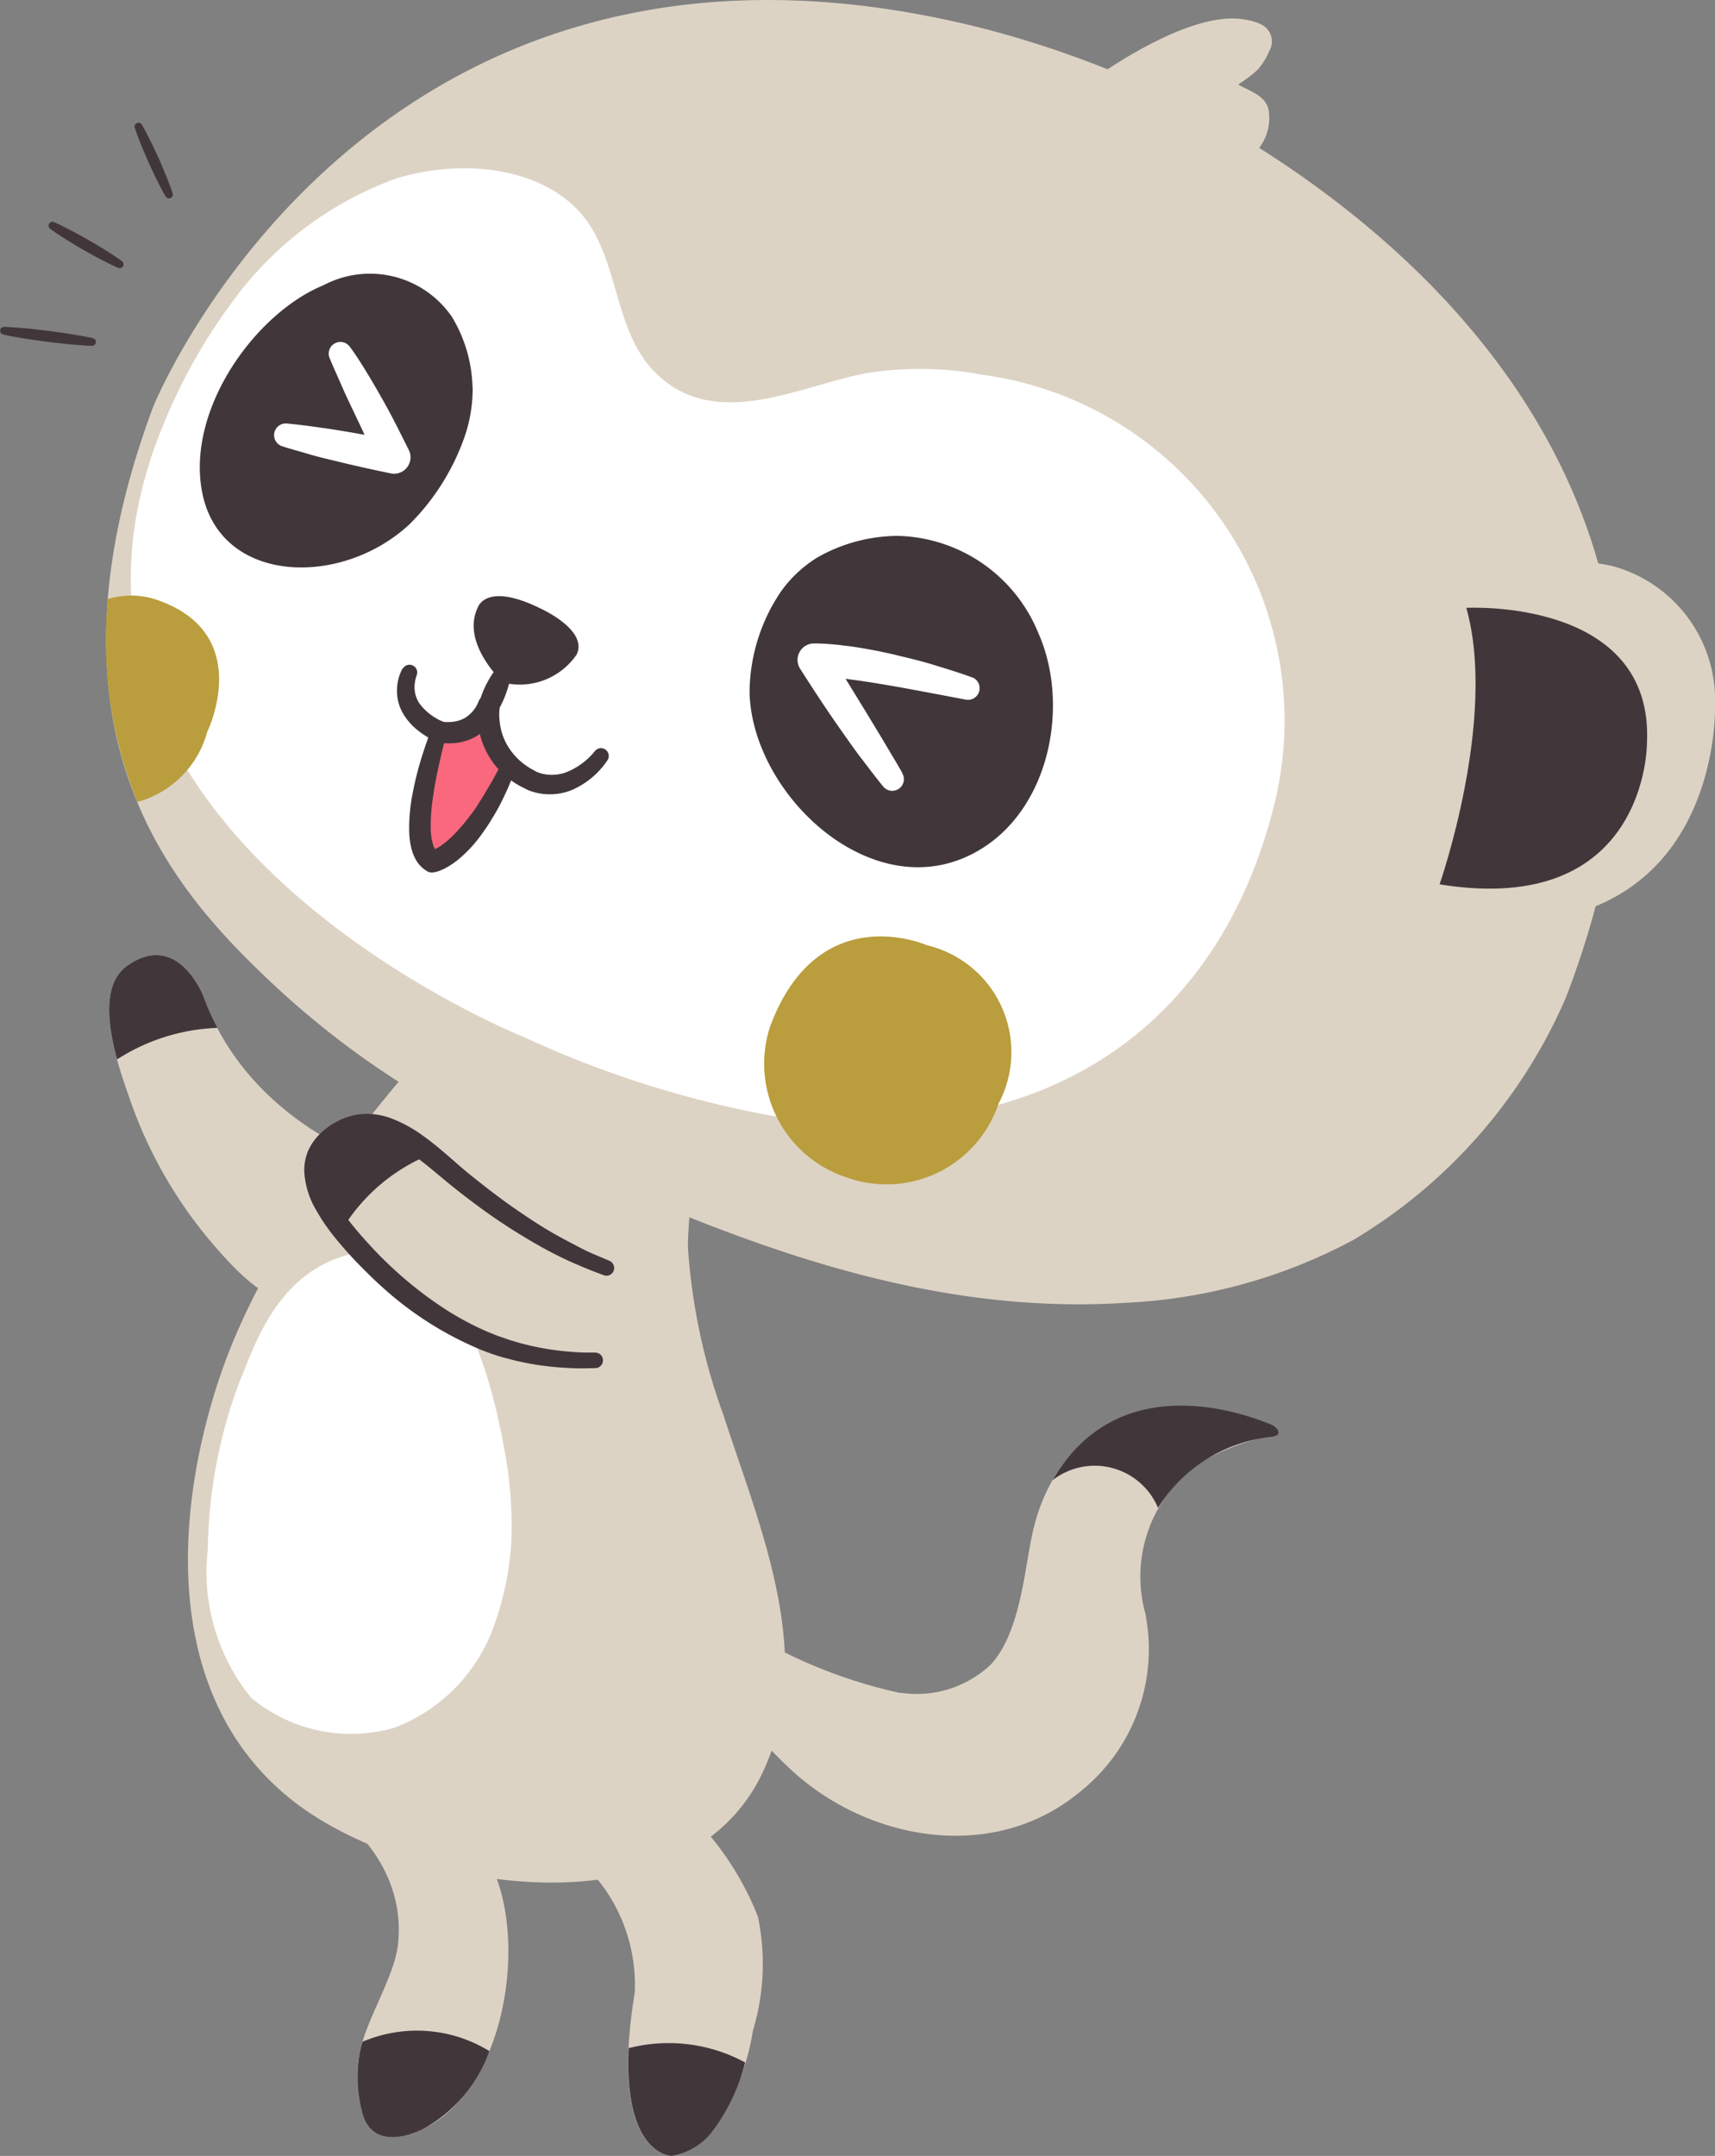 <svg xmlns="http://www.w3.org/2000/svg" width="49.352" height="62.023" viewBox="0 0 49.352 62.023">
  <rect x="0" y="0" width="49.352" height="62.023" fill="#808080" stroke="none"/>
  <g id="グループ_305" data-name="グループ 305" transform="translate(0)">
    <path id="パス_916" data-name="パス 916" d="M459.2,23.407s2.806-2.1,4.46-1.763a1.42,1.42,0,0,1,.454.138.545.545,0,0,1,.225.762,1.955,1.955,0,0,1-.346.548,4.2,4.2,0,0,1-.549.414c.321.19.751.293.87.7a1.42,1.42,0,0,1-.4,1.276,7.866,7.866,0,0,1-1.233,1.152" transform="translate(-427.813 -21.075)" fill="#ddd3c4"/>
    <path id="パス_917" data-name="パス 917" d="M476.338,69.756a8.571,8.571,0,0,1,2.462,3.417,6.621,6.621,0,0,1-.145,3.284,6.94,6.94,0,0,1-1.126,2.837,1.847,1.847,0,0,1-1.213.763s-1.831.01-1.06-4.7a4.817,4.817,0,0,0-2.309-4.338Z" transform="translate(-456.99 -18.034)" fill="#ddd3c4"/>
    <path id="パス_918" data-name="パス 918" d="M479.858,69.437s3.278,1.5,2.96,4.548c-.1.976-1.021,2.319-1.128,3.294a3.94,3.94,0,0,0,.119,1.629c.252.778,1.017.742,1.744.387,2.343-1.148,2.973-5.3,2-7.449a5.832,5.832,0,0,0-1.026-1.868Z" transform="translate(-471.364 -18.054)" fill="#ddd3c4"/>
    <path id="パス_919" data-name="パス 919" d="M476.811,76.95a5.633,5.633,0,0,1-.9,1.924,1.845,1.845,0,0,1-1.212.763s-1.386.005-1.239-3.1a4.617,4.617,0,0,1,3.353.413" transform="translate(-455.368 -17.614)" fill="#41373b"/>
    <path id="パス_920" data-name="パス 920" d="M480.511,76.374a3.987,3.987,0,0,1,3.649.268,4.148,4.148,0,0,1-1.893,2.235c-.726.355-1.492.391-1.744-.387a3.98,3.98,0,0,1-.119-1.629,2.771,2.771,0,0,1,.107-.487" transform="translate(-470.078 -17.635)" fill="#41373b"/>
    <path id="パス_921" data-name="パス 921" d="M491.159,53.14s-4.243-1.039-5.667-4.995c0,0-.727-1.915-2.19-.893-1.044.729-.264,2.891.055,3.8a12.877,12.877,0,0,0,2.326,4.119c.3.348,1.677,2.022,2.225,1.494.006-.005,3.25-3.52,3.25-3.52" transform="translate(-479.636 -19.474)" fill="#ddd3c4"/>
    <path id="パス_922" data-name="パス 922" d="M488.256,47.252c1.463-1.021,2.19.893,2.19.893a6.826,6.826,0,0,0,.4.9,5.714,5.714,0,0,0-2.888.907c-.271-.99-.431-2.194.3-2.7" transform="translate(-484.589 -19.474)" fill="#41373b"/>
    <path id="パス_923" data-name="パス 923" d="M464.2,67.4a3.109,3.109,0,0,0,2.578-.793c.822-.863.966-2.536,1.188-3.656.69-3.493,3.838-4.508,6.768-3.269.167.071.137.113.3.2,0,0,.034.067-.217.129a6.921,6.921,0,0,0-2.022.784,3.993,3.993,0,0,0-1.554,4.32A5.242,5.242,0,0,1,469.3,70.3c-2.5,2.025-6.138,1.347-8.346-.772a12.232,12.232,0,0,1-1.912-2.312l1.195-1.308a14.342,14.342,0,0,0,3.957,1.5" transform="translate(-438.284 -18.702)" fill="#ddd3c4"/>
    <path id="パス_924" data-name="パス 924" d="M459.011,61.283a1.975,1.975,0,0,1,3.028.8,4.4,4.4,0,0,1,3.3-2.047c.043-.009.169-.044.167-.106-.005-.137-.151-.216-.2-.237-1.2-.5-4.524-1.472-6.3,1.594" transform="translate(-428.715 -18.704)" fill="#41373b"/>
    <path id="パス_925" data-name="パス 925" d="M479.018,49.751s-4.253,4.6-5.788,9.319c-1.293,3.962-1.55,9.166,2.187,12.067,3.3,2.563,11.24,3.914,13.486-.84,1.571-3.323-.085-7.061-1.135-10.3a17.465,17.465,0,0,1-1.015-4.79c-.026-.713.383-5.559,1.481-5.572Z" transform="translate(-466.956 -19.305)" fill="#ddd3c4"/>
    <path id="パス_926" data-name="パス 926" d="M484.166,54.991a3.243,3.243,0,0,0-.62.155c-2.032.713-2.64,2.96-3.25,4.743,0,0,0,.012,0,0l.511-1.5a14.178,14.178,0,0,0-1.041,5.144,5.718,5.718,0,0,0,1.248,4.279,4.5,4.5,0,0,0,4.109.865,4.88,4.88,0,0,0,2.924-3.073A8.46,8.46,0,0,0,488.5,63.3a11.682,11.682,0,0,0-.2-2.624c-.357-2.005-1.36-6.083-4.136-5.689" transform="translate(-473.785 -18.968)" fill="#fff"/>
    <path id="パス_927" data-name="パス 927" d="M461.336,53.947a24.987,24.987,0,0,1-7-4.735c-2.845-2.709-6.656-7.2-3.232-16.4,0,0,6.2-15.351,23.867-10.892a29.468,29.468,0,0,1,3.584,1.175,21.614,21.614,0,0,1,2.037.921c5.307,2.755,16.939,10.743,11.169,25.783a15.079,15.079,0,0,1-6.111,6.975,15.382,15.382,0,0,1-6.575,1.814c-4.548.291-8.82-.947-12.906-2.608-1.584-.644-3.225-1.3-4.836-2.032" transform="translate(-446.697 -21.107)" fill="#ddd3c4"/>
    <path id="パス_928" data-name="パス 928" d="M470.137,50.656s-15.129-6.023-10.4-17.568a16.117,16.117,0,0,1,2.069-3.67,10.057,10.057,0,0,1,4.591-3.441c1.705-.561,4.1-.457,5.365.969,1.132,1.28.919,3.37,2.16,4.6,1.714,1.694,4.1.389,6.043.014a9.581,9.581,0,0,1,3.322.035A10.033,10.033,0,0,1,491.765,43.8c-1.163,4.917-4.375,8.325-9.465,9.126a16.123,16.123,0,0,1-3.871.18,29.561,29.561,0,0,1-8.292-2.451" transform="translate(-455.057 -20.819)" fill="#fff"/>
    <path id="パス_929" data-name="パス 929" d="M448.311,37.174a5.379,5.379,0,0,1,4.142-.737,4,4,0,0,1,2.94,4.025s.235,7.529-8.2,6.046a11.3,11.3,0,0,0,1.114-9.335" transform="translate(-406.041 -20.149)" fill="#ddd3c4"/>
    <path id="パス_930" data-name="パス 930" d="M449.8,37.555s5.412-.3,5.2,3.9c0,0,.017,5.022-5.968,4.055,0,0,1.669-4.76.77-7.953" transform="translate(-407.606 -20.068)" fill="#41373b"/>
    <path id="パス_931" data-name="パス 931" d="M470.919,46.7s-3.127-1.391-4.515,2.338a3.443,3.443,0,0,0,2.218,4.347,3.4,3.4,0,0,0,4.354-2.125,3.16,3.16,0,0,0-2.056-4.56" transform="translate(-444.243 -19.506)" fill="#ba9d3d"/>
    <path id="パス_932" data-name="パス 932" d="M488.582,43.16a2.86,2.86,0,0,0,2.009-2.013s1.361-2.757-1.343-3.764a2.314,2.314,0,0,0-1.514-.061,12.337,12.337,0,0,0,.847,5.837" transform="translate(-484.629 -20.089)" fill="#ba9d3d"/>
    <path id="パス_933" data-name="パス 933" d="M488.679,31.786a4.1,4.1,0,0,0-.6-2.044,2.861,2.861,0,0,0-3.688-.9c-1.964.806-3.933,3.552-3.5,5.92.492,2.693,4.008,2.793,5.976.956a6.642,6.642,0,0,0,1.606-2.581,4.281,4.281,0,0,0,.21-1.351" transform="translate(-475.081 -20.637)" fill="#41373b"/>
    <path id="パス_934" data-name="パス 934" d="M467.049,36.241a4.711,4.711,0,0,1,2.354-.633,4.483,4.483,0,0,1,4.02,2.781c.993,2.219.254,5.552-2.238,6.523-2.837,1.1-5.993-1.982-6.066-4.794a5.22,5.22,0,0,1,.907-2.915,3.609,3.609,0,0,1,1.024-.962" transform="translate(-443.549 -20.191)" fill="#41373b"/>
    <path id="パス_935" data-name="パス 935" d="M480.409,41.041s-1.062,3.277-.164,3.656a5.2,5.2,0,0,0,2.145-2.8,2.64,2.64,0,0,1-.52-1.378,2.157,2.157,0,0,1-1.462.517" transform="translate(-467.791 -19.88)" fill="#f9687d"/>
    <path id="パス_936" data-name="パス 936" d="M478.811,39.726s-1.233-1.131-.734-2.16c0,0,.218-.741,1.762.007,0,0,1.419.619,1.086,1.341a1.983,1.983,0,0,1-2.114.812" transform="translate(-464.328 -20.088)" fill="#41373b"/>
    <path id="パス_937" data-name="パス 937" d="M477.3,39.2a1.343,1.343,0,0,0-.073.158,1.156,1.156,0,0,0-.049.156,1.366,1.366,0,0,0-.039.33,1.3,1.3,0,0,0,.173.652,1.745,1.745,0,0,0,.428.488,2.71,2.71,0,0,0,.521.323.206.206,0,0,0,.052.019h.005a1.021,1.021,0,0,0,.146.022,1.1,1.1,0,0,0,.131.008,1.809,1.809,0,0,0,.263-.013,1.506,1.506,0,0,0,.514-.162,1.561,1.561,0,0,0,.7-.788l-.6-.179a2.088,2.088,0,0,0-.018.373,2.593,2.593,0,0,0,.038.352,2.378,2.378,0,0,0,.228.674,2.237,2.237,0,0,0,.423.574,2.463,2.463,0,0,0,.566.413l.154.077a1.165,1.165,0,0,0,.181.072,1.754,1.754,0,0,0,.368.069,1.726,1.726,0,0,0,.725-.105,2.368,2.368,0,0,0,1.055-.864.224.224,0,0,0-.052-.312.222.222,0,0,0-.3.035l0,0a2,2,0,0,1-.88.634,1.241,1.241,0,0,1-.5.049,1.038,1.038,0,0,1-.238-.055.523.523,0,0,1-.106-.047l-.12-.067a1.858,1.858,0,0,1-.727-.755,1.726,1.726,0,0,1-.161-.5,2.211,2.211,0,0,1-.026-.265,1.536,1.536,0,0,1,.014-.246v-.006a.318.318,0,0,0-.607-.171.948.948,0,0,1-.406.488.9.9,0,0,1-.3.1,1.093,1.093,0,0,1-.167.013c-.029,0-.056,0-.084,0l-.068-.009.058.019a1.6,1.6,0,0,1-.734-.541.843.843,0,0,1-.134-.6.758.758,0,0,1,.02-.108.9.9,0,0,1,.029-.1l.008-.022a.222.222,0,0,0-.4-.184" transform="translate(-465.715 -19.971)" fill="#41373b"/>
    <path id="パス_938" data-name="パス 938" d="M480.318,40.837c-.129.313-.23.625-.327.944s-.171.645-.234.977a5.07,5.07,0,0,0-.087,1.036,2.158,2.158,0,0,0,.087.566,1.187,1.187,0,0,0,.14.3.9.9,0,0,0,.272.263l.013.009a.281.281,0,0,0,.192.035.923.923,0,0,0,.175-.048c.043-.019.089-.036.129-.057a2.234,2.234,0,0,0,.226-.133,2.784,2.784,0,0,0,.382-.315,3.666,3.666,0,0,0,.322-.35c.1-.121.188-.25.276-.376s.164-.259.244-.39.151-.266.216-.4.132-.273.191-.411l.171-.418a.222.222,0,0,0-.4-.191l-.005.01-.207.382c-.068.127-.144.249-.216.373s-.151.242-.225.364-.159.235-.245.346-.171.221-.264.324a3.216,3.216,0,0,1-.281.294,2.365,2.365,0,0,1-.3.242,1.539,1.539,0,0,1-.156.087c-.025.014-.049.02-.073.031s-.057.017-.036.013l.2.044a.416.416,0,0,1-.14-.219,1.536,1.536,0,0,1-.066-.4,4.974,4.974,0,0,1,.056-.913c.04-.312.1-.625.169-.938s.144-.627.221-.933v0a.223.223,0,0,0-.422-.14" transform="translate(-467.895 -19.869)" fill="#41373b"/>
    <path id="パス_939" data-name="パス 939" d="M480.355,39.206a1.379,1.379,0,0,0-.137.182,2.931,2.931,0,0,0-.231.433,2.9,2.9,0,0,0-.155.465,1.538,1.538,0,0,0-.037.225.238.238,0,0,0,.409.175,1.4,1.4,0,0,0,.138-.183,2.775,2.775,0,0,0,.23-.432,3.009,3.009,0,0,0,.155-.465,1.386,1.386,0,0,0,.037-.224.236.236,0,0,0-.222-.251.239.239,0,0,0-.187.074" transform="translate(-466.07 -19.968)" fill="#41373b"/>
    <path id="パス_940" data-name="パス 940" d="M472.121,39.492c-.361-.135-.725-.242-1.091-.356s-.737-.2-1.112-.29-.752-.162-1.138-.222c-.1-.016-.192-.029-.29-.039s-.195-.027-.295-.034c-.2-.02-.4-.032-.607-.033a.474.474,0,0,0-.479.468.491.491,0,0,0,.074.26c.373.584.748,1.161,1.148,1.727.2.284.394.566.606.842s.419.553.639.822a.335.335,0,0,0,.552-.374l0-.009c-.167-.3-.348-.591-.52-.887l-.532-.879-.538-.876-.544-.872-.4.729c.171.006.345.011.523.028.088,0,.179.018.268.027s.18.02.271.034c.361.044.726.106,1.092.168s.732.131,1.1.2l1.1.208a.335.335,0,0,0,.181-.643" transform="translate(-444.158 -20.007)" fill="#fff"/>
    <path id="パス_941" data-name="パス 941" d="M484.107,30.827c.11.264.226.516.338.774s.232.511.353.764.241.505.358.76l.368.756.522-.675c-.524-.1-1.049-.2-1.578-.287-.264-.044-.528-.082-.794-.119s-.53-.07-.8-.094h0a.336.336,0,0,0-.134.654c.256.084.517.151.774.228s.52.138.78.2c.522.129,1.046.243,1.571.353h0a.473.473,0,0,0,.519-.675c-.255-.508-.505-1.02-.79-1.513-.14-.248-.282-.493-.432-.737s-.3-.486-.471-.714v0a.336.336,0,0,0-.583.327" transform="translate(-474.621 -20.522)" fill="#fff"/>
    <path id="パス_942" data-name="パス 942" d="M485.584,55.659a15.226,15.226,0,0,1-4.136-2.48c-1.075-.871-2.447-2.373-3.8-1.228-1.14.965.2,2.492.87,3.227a10.108,10.108,0,0,0,3.846,2.693,8.029,8.029,0,0,0,2.9.451" transform="translate(-468.136 -19.185)" fill="#ddd3c4"/>
    <path id="パス_943" data-name="パス 943" d="M485.283,52.4c-.886-.709-1.883-1.284-2.87-.448-.875.741-.29,1.813.334,2.6a5.3,5.3,0,0,1,2.536-2.156" transform="translate(-472.902 -19.185)" fill="#41373b"/>
    <path id="パス_944" data-name="パス 944" d="M485.778,55.471l-.215-.09c-.139-.06-.349-.142-.589-.267s-.544-.281-.878-.474-.7-.436-1.093-.71-.8-.589-1.23-.935-.844-.758-1.365-1.127a3.873,3.873,0,0,0-.877-.482,1.96,1.96,0,0,0-1.1-.1,2.069,2.069,0,0,0-.975.538,1.549,1.549,0,0,0-.351.51,1.445,1.445,0,0,0-.1.6,2.45,2.45,0,0,0,.326,1.057,5.639,5.639,0,0,0,.575.84c.211.257.426.5.645.725s.45.455.681.661A9.867,9.867,0,0,0,482.1,58.04c.12.044.226.089.351.129s.215.072.328.1l.33.085.309.065a8.249,8.249,0,0,0,1.043.131c.291.019.52.022.676.017l.24-.005a.223.223,0,0,0,0-.447h-.013l-.225,0c-.147,0-.364-.011-.637-.038a7.753,7.753,0,0,1-.977-.158l-.287-.07-.292-.087c-.1-.031-.211-.072-.319-.108s-.208-.082-.316-.123a8.439,8.439,0,0,1-1.333-.718,11.131,11.131,0,0,1-1.34-1.044c-.221-.2-.432-.408-.641-.63s-.418-.455-.609-.693a4.947,4.947,0,0,1-.507-.747,1.843,1.843,0,0,1-.245-.778.832.832,0,0,1,.055-.347.936.936,0,0,1,.19-.285,1.451,1.451,0,0,1,.68-.392,1.993,1.993,0,0,1,1.5.475c.473.332.9.725,1.351,1.078s.873.666,1.284.937.8.506,1.149.7.666.348.937.465.475.2.617.253l.217.083a.223.223,0,0,0,.166-.414" transform="translate(-468.248 -19.203)" fill="#41373b"/>
    <path id="パス_945" data-name="パス 945" d="M493.693,30.277s-.157-.036-.4-.078c-.119-.019-.258-.046-.407-.067l-.47-.066-.471-.054c-.15-.017-.291-.026-.411-.037-.24-.019-.4-.024-.4-.024a.112.112,0,0,0-.029.22s.158.036.4.079c.12.019.258.046.408.066l.469.067.472.053c.15.018.29.027.41.038.242.019.4.024.4.024a.112.112,0,0,0,.028-.221" transform="translate(-491.019 -20.548)" fill="#41373b"/>
    <path id="パス_946" data-name="パス 946" d="M492.382,28.241s-.114-.083-.292-.2c-.089-.055-.192-.124-.305-.191l-.356-.212-.363-.2c-.116-.065-.226-.118-.32-.167-.189-.1-.319-.152-.319-.152a.112.112,0,0,0-.148.057.114.114,0,0,0,.037.136s.115.083.292.2c.089.056.192.125.306.192l.355.212.362.2c.115.064.227.118.32.167.189.095.319.152.319.152a.112.112,0,0,0,.111-.193" transform="translate(-488.872 -20.728)" fill="#41373b"/>
    <path id="パス_947" data-name="パス 947" d="M490.038,26.469s-.042-.131-.115-.322c-.039-.1-.08-.208-.131-.325s-.1-.243-.158-.369-.116-.248-.171-.364-.111-.221-.155-.314c-.095-.182-.165-.3-.165-.3a.112.112,0,0,0-.2.09s.042.131.115.323c.039.1.08.207.131.325l.158.369.17.364c.054.116.112.221.157.313.094.183.164.3.164.3a.112.112,0,0,0,.2-.091" transform="translate(-485.067 -20.898)" fill="#41373b"/>
  </g>
</svg>
